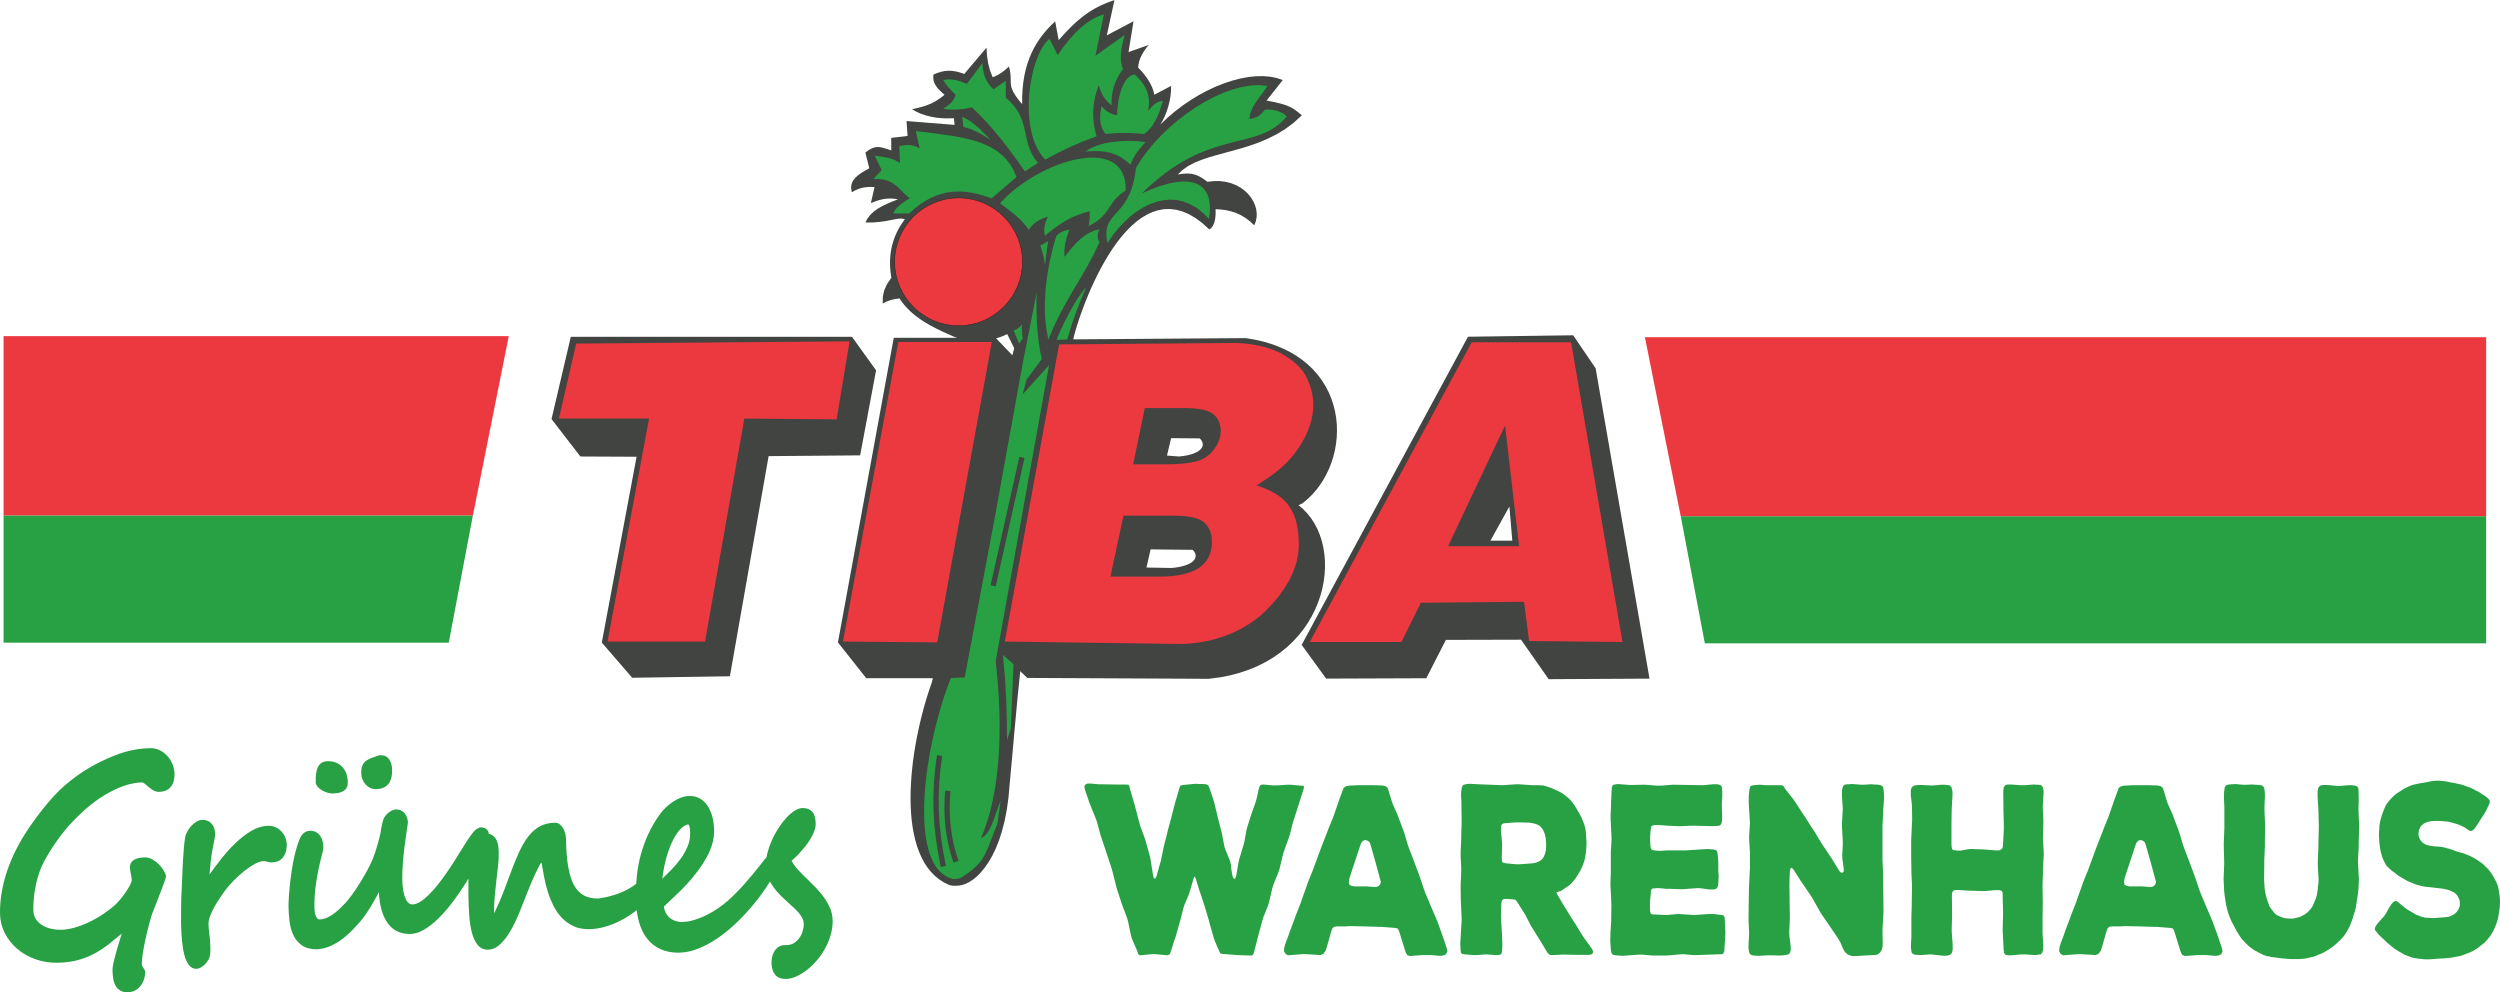 <?xml version="1.0" encoding="UTF-8"?><svg id="Ebene_1" xmlns="http://www.w3.org/2000/svg" viewBox="0 0 661.679 262.624"><defs><style>.cls-1,.cls-2,.cls-3{fill-rule:evenodd;}.cls-1,.cls-2,.cls-3,.cls-4,.cls-5{stroke-width:0px;}.cls-1,.cls-4{fill:#27a143;}.cls-2,.cls-5{fill:#ec3940;}.cls-3{fill:#414440;}.cls-6{fill:none;stroke:#2e2823;stroke-miterlimit:22.926;stroke-width:.15px;}</style></defs><path class="cls-4" d="M44.201,199.998c-.595-.631-1.275-1.126-2.021-1.473-.755-.352-1.544-.514-2.344-.511-1.194.018-2.347.111-3.424.277-1.079.167-2.15.397-3.185.685-1.041.29-2.11.659-3.179,1.097-1.062.438-2.201.944-3.385,1.507-1.106.537-2.225,1.146-3.326,1.806-1.104.661-2.19,1.381-3.229,2.14-1.043.762-2.046,1.562-2.981,2.379-.94.822-1.801,1.647-2.558,2.453-1.077,1.158-2.213,2.485-3.377,3.944-1.164,1.456-2.316,3.021-3.427,4.653-2.647,3.898-4.637,7.822-5.916,11.661-1.278,3.841-1.899,7.602-1.845,11.177.028,1.838.456,3.58,1.271,5.178.812,1.593,1.918,2.995,3.289,4.169,1.368,1.17,2.983,2.092,4.801,2.739,1.82.649,3.776.955,5.814.932,2.031-.031,3.869-.269,5.461-.704,1.592-.436,3.089-1.033,4.451-1.777,1.357-.741,2.676-1.618,3.921-2.608,1.012-.803,2.093-1.688,3.223-2.639-.146.48-.315,1.025-.506,1.635-.31.984-.608,1.98-.896,2.99-.291,1.019-.542,1.982-.747,2.864-.213.906-.317,1.628-.309,2.144.013.879.083,1.685.206,2.395.127.731.351,1.363.666,1.88.321.523.745.935,1.262,1.222.497.274,1.118.413,1.847.413.029,0,.058,0,.086,0,.661-.011,1.282-.159,1.845-.443.56-.282,1.051-.681,1.459-1.183.404-.498.72-1.078.941-1.724.222-.648.329-1.353.317-2.094-.002-.194-.063-.387-.181-.574-.094-.148-.193-.303-.297-.462-.099-.153-.193-.317-.283-.493-.077-.151-.116-.314-.119-.501-.009-.576.069-1.432.231-2.543.165-1.125.385-2.335.655-3.596.274-1.282.575-2.563.895-3.811.319-1.248.627-2.335.917-3.233.035-.114.155-.428.357-.933.205-.511.443-1.115.716-1.813.272-.698.564-1.451.876-2.26.311-.811.598-1.565.86-2.263.264-.699.477-1.294.643-1.782.24-.709.259-.845.258-.937-.03-.413-.21-.901-.554-1.493-.333-.569-.755-1.122-1.257-1.643-.504-.525-1.085-.981-1.727-1.354-.659-.384-1.325-.555-2.031-.562-1.305.02-2.303.251-2.965.688-.698.459-1.045,1.145-1.032,2.036.003.188.032.427.09.729l.33,1.758c.052.281.08.529.083.736.005.351-.155.83-.477,1.427-.336.624-.735,1.271-1.184,1.926-.453.66-.918,1.272-1.382,1.82-.47.558-.835.963-1.081,1.201-.999.916-2.127,1.8-3.355,2.628-1.224.824-2.502,1.556-3.799,2.174-1.287.615-2.596,1.111-3.892,1.475-1.28.358-2.51.549-3.655.566-.604.018-1.336-.059-2.169-.203-.819-.143-1.614-.415-2.363-.811-.738-.391-1.377-.938-1.898-1.627-.511-.676-.778-1.565-.794-2.645-.018-1.146.041-2.316.172-3.479.133-1.171.323-2.314.565-3.398.242-1.089.535-2.127.869-3.088.333-.955.698-1.811,1.083-2.542,1.009-1.899,2.203-3.832,3.548-5.747,1.344-1.91,2.762-3.646,4.216-5.159,1.497-1.567,3.058-3.014,4.639-4.301,1.58-1.284,3.252-2.406,4.971-3.336,1.818-.979,3.457-1.672,4.871-2.059,1.412-.386,2.667-.589,3.731-.605h.015c.279,0,.544.109.812.335l1.012.857c.362.308.769.602,1.209.877.467.289.969.425,1.566.424,1.343-.021,2.378-.459,3.08-1.304.69-.835,1.03-1.976,1.008-3.391-.015-.967-.203-1.876-.56-2.704-.355-.822-.836-1.558-1.429-2.188Z"/><path class="cls-4" d="M75.54,221.717c-.231-.578-.56-1.11-.978-1.582-.422-.475-.938-.861-1.534-1.149-.604-.293-1.282-.419-2.028-.424-1.469.022-2.951.461-4.406,1.306-1.432.83-2.849,1.912-4.212,3.217-1.354,1.296-2.676,2.762-3.928,4.356-1.055,1.344-2.062,2.685-3,3.998.076-1.059.177-2.16.301-3.286.158-1.436.352-2.712.574-3.786.191-.829.344-1.593.454-2.271.116-.716.169-1.149.165-1.365-.005-.334-.053-.718-.143-1.141-.094-.436-.27-.849-.524-1.229-.257-.385-.604-.711-1.031-.971-.438-.266-1.013-.381-1.7-.385-.591.01-1.153.188-1.672.529-.498.33-.953.726-1.351,1.178-.4.454-.731.932-.983,1.42-.255.49-.424.926-.505,1.3-.077.406-.152.912-.223,1.505-.072.593-.13,1.186-.172,1.76-.042.573-.075,1.076-.099,1.511-.032.587-.053.698-.063.754-.018.2-.042.618-.073,1.256l-.103,2.173c-.039.817-.076,1.68-.113,2.584-.038.904-.075,1.745-.113,2.524-.039.781-.07,1.446-.092,1.991-.022.553-.032.878-.031.979.002.172-.001.566-.012,1.18-.011.622-.017,1.267-.017,1.937l-.002,1.856c-.001.572-.001.908,0,1.008.025,1.656.11,3.224.253,4.657.144,1.441.364,2.714.655,3.782.297,1.091.698,1.953,1.19,2.562.513.636,1.142.958,1.869.958h.04c.447-.007.885-.137,1.302-.389.398-.239.769-.54,1.101-.894.33-.351.607-.72.822-1.098.222-.39.355-.754.391-1.062.079-.361.122-.734.126-1.11.005-.36.003-.752-.003-1.176-.018-1.188-.102-2.335-.25-3.406-.146-1.046-.225-1.971-.237-2.75-.009-.609.132-1.305.421-2.067.294-.779.665-1.574,1.1-2.362.435-.785.904-1.555,1.394-2.286.492-.734.926-1.365,1.3-1.887.667-.917,1.471-1.857,2.388-2.794.925-.943,1.883-1.814,2.847-2.586.962-.769,1.914-1.406,2.827-1.893.892-.475,1.65-.721,2.253-.729.351.002.704.047,1.042.155.389.128.784.181,1.174.182.468-.006.94-.086,1.403-.235.478-.154.91-.418,1.284-.783.372-.361.68-.852.917-1.456.234-.6.356-1.343.364-2.216v-.075c-.01-.599-.132-1.195-.362-1.773Z"/><path class="cls-4" d="M96.774,207.632c.351.392.765.699,1.229.915.453.212.938.318,1.442.318h.05c2.9-.044,4.345-1.762,4.294-5.105-.016-1.082-.273-2.005-.763-2.742-.503-.755-1.249-1.138-2.217-1.138h-.056c-.292.004-.55.052-.768.14-.189.075-.352.14-.476.186-.794.236-1.452.489-1.958.752-.517.27-.926.584-1.216.935-.292.356-.492.762-.594,1.205-.1.43-.145.93-.136,1.529.009.573.12,1.126.33,1.645.209.518.492.975.838,1.361Z"/><path class="cls-4" d="M85.218,209.173c.444.264.92.472,1.414.619.481.142.923.213,1.317.213h.049c2.719-.041,4.083-.996,4.056-2.838-.027-1.814-.53-3.238-1.496-4.233-.969-.998-2.271-1.504-3.84-1.467-.674.01-1.229.163-1.648.457-.415.29-.744.697-.977,1.209-.226.496-.377,1.086-.45,1.754-.072.654-.103,1.364-.092,2.112.006.43.18.844.517,1.23.312.36.7.678,1.15.943Z"/><path class="cls-4" d="M219.693,240.366c-.424-1.009-.974-1.98-1.632-2.887-.656-.901-1.385-1.767-2.167-2.573-.819-.845-1.576-1.601-2.312-2.31l-1.123-1.098c-.388-.378-.784-.787-1.175-1.216-.384-.42-.742-.857-1.062-1.3-.282-.386-.521-.772-.711-1.151.276-.294.574-.573.889-.832.379-.31.786-.712,1.207-1.193.484-.535.983-1.121,1.483-1.741.511-.634.977-1.293,1.383-1.961.41-.671.753-1.364,1.02-2.061.272-.712.406-1.413.396-2.085-.021-1.417-.328-2.467-.911-3.12-.593-.664-1.438-.979-2.552-.977-.669.01-1.393.258-2.15.737-.737.467-1.474,1.105-2.19,1.896-.715.788-1.408,1.696-2.06,2.698-.655,1.006-1.242,2.088-1.744,3.217-.501,1.13-.902,2.286-1.19,3.438-.089.357-.159.708-.219,1.058-.105.11-.21.22-.317.341l-1.575,1.992c-1.262,1.595-2.586,3.18-3.936,4.71-1.346,1.525-2.77,2.971-4.233,4.296-.827.746-1.755,1.472-2.759,2.157-1.001.683-2.052,1.299-3.124,1.831-1.067.527-2.158.958-3.243,1.276-1.079.318-2.114.486-3.078.501-.731.023-1.397-.091-1.975-.305-.575-.213-1.078-.513-1.493-.892-.415-.378-.75-.828-.995-1.338-.23-.476-.375-.99-.431-1.532,1.2-1.149,2.286-2.184,3.258-3.104,1.004-.951,1.892-1.837,2.639-2.632,2.329-2.514,4.169-5.001,5.471-7.393,1.312-2.409,1.96-4.766,1.926-7.003-.018-1.2-.16-2.359-.421-3.445-.264-1.095-.667-2.076-1.196-2.916-.536-.851-1.22-1.535-2.034-2.037-.825-.507-1.815-.771-2.918-.738-.753.011-1.519.165-2.277.458-.75.291-1.475.673-2.154,1.136-.677.459-1.324.991-1.921,1.579-.594.585-1.12,1.204-1.562,1.84-1.192,1.684-2.204,3.437-3.006,5.21-.803,1.773-1.458,3.602-1.948,5.435-.488,1.83-.834,3.71-1.029,5.587-.068.65-.104,1.314-.145,1.977l-.16.117c-.346.254-.562.412-.64.472-.788.549-1.633,1.028-2.514,1.427-.892.405-1.773.739-2.62.994-.867.26-1.667.464-2.378.605-.723.146-1.321.248-1.753.301-1.462.025-2.768-.253-3.814-.819-1.042-.564-1.915-1.479-2.595-2.719-.689-1.259-1.21-2.911-1.547-4.911-.34-2.014-.535-4.466-.577-7.287-.008-.514-.079-1.033-.213-1.542-.134-.515-.329-.979-.58-1.381-.255-.404-.555-.74-.892-.997-.362-.277-.781-.405-1.207-.407-1.507.023-2.84.333-3.962.922-1.117.585-2.161,1.49-3.102,2.692-.93,1.188-1.82,2.726-2.646,4.567-.82,1.831-1.697,4.043-2.604,6.571-.349.946-.719,1.935-1.106,2.968-.386,1.024-.782,2.014-1.178,2.939-.398.931-.776,1.763-1.124,2.476-.156.32-.304.603-.441.843.011-1.616.075-3.104.191-4.433.136-1.557.287-3.024.448-4.36.162-1.341.31-2.601.443-3.778.134-1.178.194-2.346.177-3.47-.018-1.132-.137-2.048-.355-2.723-.225-.691-.536-1.223-.925-1.58-.391-.357-.842-.59-1.341-.691-.004,0-.007,0-.011-.002-.019-.323-.093-.602-.24-.818-.153-.223-.336-.405-.546-.543-.206-.135-.421-.23-.643-.284-.219-.052-.39-.068-.533-.074-.804.012-1.617.55-2.415,1.599-.755.991-1.597,2.255-2.503,3.753-.631,1.023-1.306,2.111-2.026,3.259-.708,1.133-1.463,2.277-2.245,3.403-.779,1.123-1.576,2.199-2.367,3.198-.794,1.006-1.594,1.902-2.377,2.667-.78.764-1.547,1.383-2.278,1.84-.707.442-1.389.672-2.027.682h-.025c-.791,0-1.404-.552-1.874-1.688-.499-1.206-.768-2.901-.801-5.039-.019-1.247.031-2.646.148-4.156.118-1.514.268-2.998.447-4.414.177-1.404.356-2.704.531-3.864.174-1.152.298-1.978.374-2.526-.057-.964-.352-1.787-.875-2.448-.543-.685-1.321-1.003-2.305-1.011-.338.006-.694.101-1.06.282-.348.177-.677.392-.978.64-.302.251-.571.531-.8.833-.234.311-.396.607-.481.882-.117.378-.214.718-.291,1.019-.079.305-.142.598-.189.878-.046.272-.092.538-.139.798-.047.261-.098.567-.152.908-.075.396-.198.924-.366,1.567-.171.657-.362,1.345-.573,2.062-.21.715-.433,1.407-.662,2.059-.229.651-.433,1.18-.606,1.572-.328.761-.779,1.673-1.343,2.711-.568,1.043-1.192,2.116-1.854,3.19-.66,1.071-1.35,2.108-2.049,3.08-.698.969-1.347,1.769-1.927,2.379-.498.527-1.021,1.051-1.557,1.556-.537.505-1.096.962-1.663,1.357-.565.395-1.151.72-1.743.967-.578.243-1.181.372-1.794.381-.344,0-.659-.24-.906-.752-.275-.566-.422-1.359-.437-2.356-.03-2.035.077-3.961.32-5.723.244-1.771.519-3.369.818-4.748.3-1.38.583-2.554.838-3.489.268-.979.395-1.647.388-2.044-.007-.483-.067-.986-.18-1.494-.114-.521-.311-.996-.586-1.413-.278-.422-.646-.773-1.093-1.046-.458-.276-1.03-.433-1.713-.401-.524.035-.969.167-1.323.391-.347.22-.643.503-.878.843-.229.328-.432.724-.603,1.176-.167.439-.337.922-.513,1.45-.331,1.027-.622,2.127-.867,3.268-.244,1.135-.457,2.292-.632,3.439-.173,1.132-.32,2.244-.437,3.304-.116,1.062-.204,2.022-.261,2.855-.059.845-.098,1.554-.12,2.125-.022.578-.032.929-.03,1.054.019,1.271.106,2.589.258,3.92.153,1.353.489,2.604,1,3.719.518,1.129,1.288,2.062,2.29,2.777.974.693,2.289,1.045,3.921,1.045.06,0,.12,0,.181-.002,1.296-.094,2.524-.414,3.651-.949,1.11-.526,2.141-1.15,3.063-1.855.914-.697,1.738-1.431,2.452-2.179.707-.742,1.301-1.378,1.777-1.904.538-.579,1.09-1.271,1.642-2.056.548-.783,1.08-1.596,1.579-2.415.5-.818.979-1.647,1.423-2.464.25-.458.482-.895.694-1.308.08,1.743.298,3.271.653,4.551.422,1.526,1.011,2.796,1.749,3.771.743.985,1.628,1.705,2.631,2.139.993.431,2.099.636,3.279.622,1.172-.019,2.411-.41,3.682-1.166,1.25-.74,2.531-1.752,3.807-3.008,1.267-1.247,2.543-2.719,3.792-4.374,1.246-1.649,2.452-3.417,3.585-5.252.175-.283.336-.578.508-.865-.015,1.447-.01,3.117.018,4.974.024,1.578.094,3.205.209,4.837.117,1.645.345,3.136.679,4.435.34,1.322.845,2.421,1.502,3.263.673.865,1.57,1.304,2.668,1.304.021,0,.043,0,.066,0,1.189-.018,2.3-.506,3.299-1.452.968-.917,1.878-2.105,2.704-3.532.818-1.411,1.599-3.02,2.322-4.78.723-1.765,1.421-3.52,2.075-5.217.347-.913.729-1.859,1.136-2.812.407-.954.8-1.832,1.169-2.608.365-.772.694-1.423.978-1.932.3-.539.426-.639.399-.642.109,0,.147.014.175.176.044.26.088.514.133.759.155.916.349,1.961.579,3.136.229,1.172.541,2.395.924,3.633.384,1.237.876,2.461,1.463,3.636.591,1.184,1.33,2.248,2.195,3.165.871.923,1.911,1.676,3.092,2.236,1.189.565,2.6.837,4.153.816,1.366-.02,2.771-.23,4.176-.628,1.401-.396,2.78-.94,4.099-1.619,1.318-.679,2.578-1.468,3.743-2.344.2-.151.391-.305.583-.459.405,3.291,1.372,5.881,2.898,7.713,1.962,2.357,4.686,3.552,8.098,3.552.075,0,.151,0,.226-.002,1.557-.022,3.167-.346,4.783-.96,1.603-.606,3.232-1.444,4.844-2.49,1.604-1.042,3.207-2.293,4.765-3.718,1.556-1.424,3.068-2.984,4.496-4.639,1.426-1.65,2.787-3.42,4.045-5.262.394-.577.759-1.164,1.132-1.748.265.503.557.993.894,1.457.584.805,1.242,1.567,1.955,2.268.715.701,1.426,1.373,2.117,2.002.53.461,1.035.915,1.514,1.363.471.44.893.894,1.254,1.347.355.445.648.905.871,1.368.213.444.325.926.332,1.431.009.587-.113,1.294-.365,2.101-.248.791-.65,1.482-1.196,2.054-.625.646-1.175,1.046-1.633,1.188-.481.149-.915.227-1.29.232l-.546.008c-.566.009-1.08.146-1.527.408-.441.26-.814.616-1.111,1.058-.292.436-.515.938-.664,1.494-.148.554-.219,1.146-.21,1.762.02,1.287.338,2.328.948,3.092.609.762,1.557,1.148,2.817,1.148.031,0,.063,0,.095,0,.818-.012,1.704-.226,2.634-.635.918-.405,1.845-.96,2.753-1.649.906-.688,1.793-1.523,2.637-2.487.843-.966,1.592-2.028,2.226-3.157.636-1.136,1.15-2.354,1.528-3.62.38-1.273.563-2.582.543-3.89-.018-1.164-.244-2.272-.674-3.294ZM175.309,232.557c.229-1.996.583-3.85,1.052-5.521.521-1.854,1.128-3.459,1.803-4.771.67-1.302,1.387-2.321,2.13-3.029.686-.651,1.334-1,1.93-1.037.077.075.196.261.288.716.095.477.147.986.155,1.513.019,1.245-.206,2.445-.668,3.568-.467,1.133-1.083,2.23-1.831,3.264-.752,1.038-1.606,2.047-2.537,2.999-.774.793-1.553,1.564-2.321,2.298Z"/><path class="cls-4" d="M345.06,208.758l-2.511,7.847-.313.934-.889,3.487-.313.935-1.256,3.487-.261.934-.837,3.487-.313.996-1.308,3.238-.313.996-.837,3.55-.262.934-1.359,3.426-.262.934-.941,3.487-.261.996-.89,3.487-.209.623-.262.312-.365.062-3.504-.124-4.079-.312-.522-.125-.262-.498-1.308-3.051-.261-.872-.941-3.238-.209-.871-.941-3.177-.262-.871-1.046-3.176-.313-.872-.941-3.113-.261-.561h-.157l-.209.561-.941,3.176-.261.871-1.255,2.989-.262.872-.836,3.301-.262.871-.889,3.176-.313.872-.994,3.113-.261.686-.575.312-3.242-.312h-.837l-3.242.312-.471-.312-.209-.747-1.464-3.363-.262-.934-.732-3.55-.262-.934-1.307-3.487-.313-.935-1.098-3.362-.262-.996-.889-3.55-.261-.935-2.615-7.846-.313-.934-.941-3.487-.366-.997-1.307-3.237-.366-.935-1.203-3.55-.052-.747.314-.436.575-.187h.784l2.04.187h.836l3.608.062h2.824l.68.062.209.25.105.622,1.203,4.11.261.934,1.046,3.985.262.935,1.359,3.736.262.934,1.045,3.799.157.996.627,3.923.209.561.314.062.313-.498.889-3.176.261-.872.68-3.301.209-.934.784-3.052.209-.934.889-3.238.209-.872.836-3.237.262-.872.784-2.678.209-.685.262-.312.575-.125,2.615-.249.784-.062,1.15.062h.784l.784.062.523.249.313.623.157.498.313.871.575,1.744.262.872.784,3.237.209.872.837,3.238.209.872.628,3.3.262.872,1.255,3.052.209.871.156,1.433.157.996.209.935.314.498.313-.062.262-.685.627-3.612.209-.934.419-1.308.261-.935.419-1.37.262-.996.522-2.927.262-.996.889-2.803.313-.934.994-2.803.261-.934.523-2.366.209-.747.313-.437.628-.124,2.771.249h.837l2.823-.188h.837l2.771.25h.575l.209.187-.052.622Z"/><path class="cls-4" d="M382.927,250.978l.156.871-.365.686-.575.312-.681.124h-.731l-1.203-.124-.784-.062h-2.354l-3.242.249-.68-.249-.313-.498-.262-.686-1.621-5.23-.365-.623-.471-.124-.628-.062-3.138-.249h-.837l-3.922-.125-3.137-.062h-.785l-.784.062h-2.405l-.68.125-.418.312-.314.747-1.202,4.234-.314.996-.575.81-.784.374-.836-.062-3.033-.187h-.837l-3.242.249-.68.062-.628-.374-.418-.685.053-.81.104-.499.313-.996.732-1.931.313-.934,1.308-3.487.313-.872,1.359-3.486.313-.935,1.203-3.362.313-.935,1.412-3.487.313-.871,1.883-5.106,1.464-3.736.366-.996,1.15-2.803.366-.996.993-2.864.314-.935.941-2.553.261-.686.523-.373.784-.187,2.405-.125h4.079l2.405.062.889.187.575.498.262.81.732,2.429.313.934,1.308,2.927.313.872,1.15,3.052.313.871.941,3.176.313.872,1.15,2.989.314.872,1.15,3.051.313.872,1.046,3.113.313.872,1.621,3.86,1.255,2.927.366.872,1.412,3.923,1.046,3.114ZM365.461,233.418l-.209-.81-1.15-4.234-.262-.935-1.046-3.674-.262-.81-.522-.436-.68-.188-.575.188-.523.622-1.411,4.234-.314.935-1.359,4.172-.157.935.157.747.575.312.732.124h3.294l2.458.187.68-.249.418-.498.157-.622Z"/><path class="cls-4" d="M421.471,252.472l-.68.249h-3.661l-2.876-.062h-.836l-2.354.125h-.68l-.471-.249-.418-.498-1.674-2.803-.471-.747-1.673-2.678-.471-.747-1.465-2.864-.471-.748-1.673-2.677-.366-.499-.313-.187-.628-.062-1.673-.124-.68.062-.419.373-.156.81-.104,3.425.052.996.209,3.487.053.997.052,1.494v.996l-.052.996-.104.748-.262.311-.575.188h-.837l-2.51-.188-2.405.188h-.837l-2.405-.188-.628-.124-.313-.249-.104-.623-.053-.872-.052-.934.104-1.619.053-.996.209-3.362v-.997l-.157-3.362-.052-.996-.053-3.301v-.996l.157-3.362v-.997l-.157-3.362v-.996l.157-3.363v-.996l.104-3.301v-.996l-.053-3.362v-.996l-.104-2.056.053-.934.052-.374.157-.81.313-.498.628-.187.418-.062.784-.062,2.354.125,6.223.249,3.556-.249h.837l3.451.249h1.987l.889.062.784.187,1.099.374.784.311.784.374.837.374.784.436.68.498.994.81.575.561.522.623.523.747.731,1.245.471.81.628,1.184.365.871.366.935.262.996.157.996.052.997.104,1.369v.997l-.052.996-.104,1.059-.157,1.059-.209.996-.313.935-.366.934-.471.935-.471.81-.471.747-.471.685-.837.996-.575.561-1.046.686-.627.436-.68.437-.68.187-.419.187.209.498,1.883,3.176.471.747,1.883,3.052.522.747,1.883,3.113.522.748,1.621,2.241.471.686.262.685-.209.561ZM405.627,228.498l1.15-.249.68-.312.628-.436.522-.747.366-.935.209-.996.053-.996-.053-1.059-.104-1.059-.209-.935-.366-.934-.471-.747-.575-.561-.731-.374-1.151-.312-.836-.124-2.615-.062h-.836l-2.667.187-.628.062-.366.187-.313.374-.052.685.052,1.433.104.996.104,1.059.053,1.059-.104,3.425.052.686.104.373.366.188.628.124,2.719.249h.837l3.451-.249Z"/><path class="cls-4" d="M456.669,246.868l-.053.996-.209,3.363-.053.622-.209.437-.262.249-6.85.249h-.837l-2.771-.249-.837.062-2.719.25-.837.062h-3.608l-2.719-.249h-.837l-4.497.312-1.777-.124-.628-.125-.366-.312-.156-.436-.104-.686-.105-1.432-.052-.996.052-.935v-.934l.21-3.301v-.996l.052-3.301-.052-.996-.157-3.301-.053-.996.105-3.362v-5.293l.209-3.301-.053-.996-.156-3.301-.053-.996v-1.494l.104-1.868v-.935l.157-3.238.052-.871.157-.498.262-.25.418-.062.68-.125,3.399.249,3.189-.062h.837l3.138.25h.836l3.138-.25h.837l7.111.125.89-.062,1.777-.187h1.308l.731.187.314.312.104.436.104.81v1.682l-.104,1.557v1.059l.052,1.557.053.935-.053.934-.104.747-.209.437-.262.249-.627.124h-.419l-.836.062-4.916-.124h-.836l-2.667.124h-.837l-2.72-.124-2.353-.188h-.784l-.419.062-.522.125-.262.311-.052.374-.105.686-.104,1.494v.996l.053,1.059.052.686.105.436.209.312.575.187,1.673.125,1.674-.125h4.968l5.856-.374,1.621.125.575.125.313.311.157.374.052.685.104,1.059.053,1.059v2.056l.104,1.432-.104,1.868-.104.747-.209.437-.366.312-.523.124h-1.045l-2.354-.312-.837-.062-4.184.311-3.347-.124h-.836l-2.092-.187-.89.062-.627.062-.262.187-.156.437-.053.934-.157,1.557-.052.997v1.369l.052.623.157.436.209.25.575.062,2.876.125h.837l2.824-.249,3.712.249h.837l3.713-.249h.784l.784.062,1.883.249.313.187.21.373.052.686.157,3.425Z"/><path class="cls-4" d="M498.298,217.538l-.053.997v9.216l.157,3.611v.997l.104,8.22v1.059l-.053.498-.052,1.059-.157,2.989.053,3.611-.053.872-.209.747-.418.685-.523.437-.471.187-.731.062-2.667.124-.837.062-1.308.062h-.836l-.681-.187-.627-.312-.628-.561-.471-.81-.784-1.806-.471-.81-2.039-3.052-.523-.747-2.039-2.989-.471-.81-1.83-3.238-.471-.747-2.039-2.988-.523-.748-1.935-3.051-.471-.498-.366.187-.156.747-.104,3.113v.997l.052,3.113v.996l.053,3.487v.996l-.157,3.487.053.997.313,2.49.052.996-.156.81-.366.437-.366.124-.627.125-.419.062-.889.062-2.405-.062h-.837l-2.144.124h-.837l-.784-.062-.575-.124-.419-.312-.209-.436-.104-.623-.053-.436v-.935l.105-2.055.052-.996-.157-3.301v-.996l.105-7.598.052-.996.157-3.3.052-.997v-4.297l-.209-3.3v-.996l.209-3.301-.052-.996-.209-3.363-.053-.996v-1.432l.053-.935.104-.934.105-.686.156-.436.314-.187.575-.125,1.568-.125,1.568.125h3.922l.628.062.262.249.313.561,2.196,2.802.522.747,1.936,2.989.522.747,1.935,3.052.523.747,1.883,3.113.471.747,1.986,2.989.523.747,1.882,3.114.419.436.418.062.366-.312v-.685l-.366-2.616-.052-.996.156-2.678v-.996l-.209-3.799v-.996l.209-3.799-.052-.996-.157-2.304v-1.557l.157-.81.209-.498.366-.25.627-.124h.471l.89-.062,2.353.187h.837l1.777-.124.785.062,1.202.062.575.125.366.187.313.437.104.871.053.561.053,1.059-.105,1.931-.104.996-.156,3.674Z"/><path class="cls-4" d="M540.607,246.993l.053.996.104,1.557.052.934-.052.872-.262.81-.366.436-.575.062-.836.125-2.824-.188h-.837l-2.771.25h-.837l-.731-.188-.313-.498-.105-.872-.209-4.047-.052-.997.104-4.047v-.997l-.104-3.985v-.871l-.209-.498-.575-.25h-1.256l-2.091.188-.837.062-4.184-.125-2.824-.187-.68.062-.471.188-.261.561-.053.871.053,3.985v.997l-.104,4.047.052.997.209,2.678v1.432l-.209.872-.471.498-.68.187-.784.062-.784-.062-2.196-.249-.837-.062-2.458.188-.836-.062h-.419l-.575-.125-.418-.249-.209-.311-.104-.686-.053-.561v-.996l.104-1.868v-5.23l.104-3.301v-.996l.053-3.301v-.996l-.157-3.3v-.997l-.052-3.3v-4.297l.052-.996.157-3.301.052-.996-.052-3.301-.053-.996-.262-2.117v-1.308l.21-.747.471-.437.68-.187.784-.062h.784l2.196.125h.837l2.092-.188h.836l.785.062.68.125.418.498.209.81.053.436v.935l-.157,2.802-.052.996-.053,4.048v5.106l.053.747.156.498.262.249.522.062.732.062h.732l1.987-.374.784-.062,3.347.125,3.085.249h.784l.366-.062.575-.373.209-.498.053-.686.209-4.048v-.996l-.104-4.048v-.996l-.053-4.048.157-.996.418-.561.628-.124h.837l2.823.187h.837l2.354-.187.836.062h.471l.68.125.419.498.209.872v.934l-.157,2.491-.052.996.156,3.301v.996l-.104,3.301v.996l.209,3.3v.997l-.209,3.3v.997l-.104,3.3v.996l.053,3.301v.996l-.053,3.301v4.297Z"/><path class="cls-4" d="M588.094,250.978l.156.871-.365.686-.575.312-.681.124h-.731l-1.203-.124-.784-.062h-2.354l-3.242.249-.68-.249-.313-.498-.262-.686-1.621-5.23-.365-.623-.471-.124-.628-.062-3.138-.249h-.836l-3.923-.125-3.137-.062h-.785l-.784.062h-2.405l-.68.125-.418.312-.314.747-1.202,4.234-.314.996-.575.81-.784.374-.836-.062-3.033-.187h-.837l-3.242.249-.68.062-.628-.374-.418-.685.053-.81.104-.499.313-.996.732-1.931.313-.934,1.308-3.487.313-.872,1.359-3.486.313-.935,1.203-3.362.313-.935,1.412-3.487.313-.871,1.883-5.106,1.464-3.736.366-.996,1.15-2.803.366-.996.993-2.864.314-.935.941-2.553.261-.686.523-.373.784-.187,2.405-.125h4.079l2.405.062.889.187.575.498.262.81.732,2.429.313.934,1.308,2.927.313.872,1.15,3.052.313.871.941,3.176.313.872,1.15,2.989.314.872,1.15,3.051.313.872,1.046,3.113.313.872,1.621,3.86,1.255,2.927.366.872,1.412,3.923,1.046,3.114ZM570.628,233.418l-.209-.81-1.15-4.234-.262-.935-1.046-3.674-.262-.81-.522-.436-.68-.188-.575.188-.523.622-1.411,4.234-.314.935-1.359,4.172-.157.935.157.747.575.312.732.124h3.294l2.458.187.68-.249.418-.498.157-.622Z"/><path class="cls-4" d="M624.233,230.802l.104,1.992-.053.934-.052,1.433-.104.935-.209,1.494-.157.996-.209,1.433-.209.934-.419,1.308-.261.872-.471,1.308-.366.872-.68,1.245-.523.81-.627.81-.68.686-1.046.996-.681.561-1.045.747-.681.436-1.098.623-.784.312-1.15.498-.784.249-1.203.249-.784.187-1.621.125h-2.405l-1.203-.125-.784-.062-2.876-.373-.837-.187-.471-.062-.837-.312-.418-.187-.837-.437-1.15-.622-.784-.561-.784-.623-1.359-1.37-.575-.685-.681-1.059-.47-.747-.837-1.619-.471-.872-.419-.934-.365-.997-.314-.934-.209-.872-.209-.934-.209-1.37-.157-1.059-.104-1.059-.104-2.117-.053-.997.157-3.798v-.996l-.104-3.799v-.996l.157-3.799v-5.791l-.105-1.993v-1.059l.053-1.059.157-.996.366-.561.68-.187,1.726-.125,1.986.187h.837l1.726-.062.784.062,1.203.062.68.188.419.498.156.81.053.871v.935l-.104,2.429v.996l.156,3.799v.996l-.052,3.799v.996l-.157,3.799v.996l-.052,3.798.052.997.104,1.557.157.996.313,1.37.313.934.523,1.433.522.747.837,1.059.68.498,1.15.498.784.25,1.36.124h.836l1.36-.312.784-.249.993-.561.68-.498.837-.872.523-.747.575-1.308.365-.934.262-.997.157-.996.209-1.868.052-.996-.209-3.799v-.996l.157-3.86v-.997l.104-3.798v-.997l-.104-3.86-.053-.996-.156-2.616v-1.557l.209-.871.471-.498.68-.188h1.098l2.667.249h.837l2.092-.187h.837l.784.062.68.187.418.436.053.748.052,1.868v.934l-.052,1.433v.996l.157,3.86v.997l-.105,3.798v.997l-.209,3.86.157,2.803Z"/><path class="cls-4" d="M661.679,238.773l-.052,1.059-.104,1.059-.157.996-.262,1.37-.262.871-.47,1.246-.366.81-.628,1.12-.522.748-.628.747-.627.685-1.046.81-.681.561-.784.498-.731.437-1.203.498-1.568.622-.837.188-1.308.249-.784.124-1.15.125-.732.062-1.202.062-2.51.188h-1.151l-.731-.062-1.203-.125-.784-.124-.889-.188-.784-.311-1.15-.437-.732-.436-.784-.436-.732-.437-.68-.498-1.674-1.37-.627-.622-.941-.872-.628-.623-.575-.685-.418-.561-.053-.437.262-.56.209-.312.523-.686,1.464-1.619.471-.685.889-1.619.471-.685.523-.686.575-.373.575.124.575.498,1.673,1.37.785.498.731.437,1.203.685.784.312.837.312.836.187,1.203.062.837.062,3.294-.25.837-.124.418-.125.785-.373.68-.498.522-.623.262-.436.313-.935-.052-1.059-.104-.498-.419-.872-.262-.373-.68-.623-.418-.187-.784-.374-.89-.249-.889-.187-4.968-.561-1.568-.374-.837-.249-1.15-.498-.784-.312-.784-.436-1.778-1.059-.68-.561-.784-.561-.68-.561-.89-.871-.471-.81-.471-.935-.313-.934-.366-1.308-.156-.935-.157-1.37-.104-1.992.053-.996.104-1.495.156-.934.209-.81.262-.935.523-1.37.365-.871.419-.748.522-.685.837-.934.68-.623.68-.561.732-.436.993-.686,1.569-.747.784-.312,1.203-.249.836-.187,1.569-.249,1.15-.249.836-.125.785-.062h.836l1.569.188.784.124.366.125.837.124,1.777.374.889.249.837.312.89.312.836.373.784.437.785.373.993.686.732.436.68.561.471.561v.622l-.314.686-.575,1.245-.418.747-1.987,3.114-.575.871-.627.623-.419.187-.365-.062-.523-.312-.784-.561-.784-.374-.366-.187-.784-.312-.419-.124-.889-.25-1.203-.311-.836-.062-1.36-.125h-1.359l-.889.062-.889.187-.837.312-.313.188-.628.56-.262.374-.366.872-.104.996.157.81.418.81.575.623.628.373.366.187.784.188,1.308.187,1.777.125.89.187,1.777.498,1.674.623,1.202.311.784.25,1.465.622,1.046.561.731.436.732.499.68.498,1.517,1.494.575.747.522.747.628,1.121.418.81.366.935.209.934.21,1.37.104.934.052,1.06Z"/><polygon class="cls-4" points="444.848 136.63 451.221 170.271 658.012 170.271 658.012 136.63 444.848 136.63"/><polygon class="cls-5" points="435.362 89.245 444.836 136.63 658.012 136.63 658.012 89.245 435.362 89.245"/><polygon class="cls-4" points="125.157 136.413 118.776 170.099 .943 170.099 .943 136.413 125.157 136.413"/><polygon class="cls-5" points="134.656 88.963 125.169 136.413 .943 136.413 .943 88.963 134.656 88.963"/><path class="cls-3" d="M309.959,115.967l7.577.064.303.322.233.34.166.351.085.36.008.364-.078.362-.163.36-.258.351-.351.338-.454.321-.554.297-.665.277-.772.242-.883.212-1.012.17-1.127.127-3.144-.249M304.536,145.409l11.127.118.303.322.236.34.166.347.081.362.008.362-.078.366-.163.358-.259.347-.351.343-.454.318-.558.299-.661.274-.772.244-.887.214-1.009.17-1.127.133-6.698-.118,1.093-4.799ZM263.647,89.555l4.302,4.477.48-1.871-1.842-3.728-.054.024-.794.362-.816.325-.837.284-.44.126ZM236.542,89.407h16.802l-.811-.274-.824-.362-.761-.338-.759-.343-.757-.347-.754-.36-.748-.368-.741-.377-.735-.39-.726-.41-.715-.416-.704-.438-.689-.458-.673-.477-.659-.495-.639-.523-.621-.545-.593-.575-.575-.598-.545-.632-.519-.661-.488-.689-.22-.353-1.214.165-1.151.275-1.086.393-1.009.523.022-1.812.39-1.722.759-1.664,1.132-1.653-.155-.891-.122-.998-.076-1.032-.022-1.075.022-.957.076-.946.118-.935.163-.92.211-.9.255-.889.29-.866.338-.848.373-.826.418-.805.449-.783.49-.755.517-.735.227-.29-.748-.176-.855.013-.988.152-1.145.225-1.335.255-1.541.225-1.781.144h-2.039l.549-1.073.73-.95.896-.844,1.044-.757,1.176-.684,1.302-.632,1.408-.598,1.498-.578-1.025-.163-.968-.057-.92.033-.889.115-.859.188-.844.246-.84.295-.839.333.975-4.239-.844-.031-.794.015-.752.065-.727.126-.715.185-.715.261-.729.334-.752.42-.186-1.127.111-.999.37-.878.587-.779.763-.707.909-.647,1.01-.606,1.073-.589-1.036-4.18.992-.721.877-.456.794-.238.761-.053.759.094.798.205.879.279.99.314v-3.299l4.317-.521-.273-3.935,12.719,1.01-.194-1.775-1.498.065-1.505-.039-1.495-.142-1.459-.246-1.408-.349-1.339-.454-1.245-.552-1.138-.658,1.448-.314,1.285-.336,1.151-.375,1.044-.419.97-.477.922-.549.901-.628.911-.719-.661-.569-.617-.578-.552-.595-.465-.626-.368-.663-.242-.715-.101-.768.061-.839,1.003-.406.953-.305.929-.205.938-.094.966.022,1.029.144,1.116.268,1.228.41,5.876-6.944.14,2.089.279,1.932.473,1.877.731,1.919.643-.255.597-.286.559-.314.53-.342.508-.366.495-.397.491-.429.499-.453.201.82.137.723.072.643.037.584.015.524.003.493.011.473.035.464.072.473.127.497.197.534.284.582.381.65.504.735.632.827.783.939.004-2.05.105-1.941.198-1.834.283-1.729.364-1.631.441-1.539.511-1.444.578-1.367.632-1.278.689-1.206.737-1.136.78-1.066.814-1.003.842-.946.87-.892.894-.844.922,4.971,1.129-1.267,1.073-1.154,1.032-1.047.992-.946.957-.852.928-.766.899-.685.881-.62.863-.552.852-.495.848-.451.848-.408.846-.375.861-.347.868-.331.894-.321-2.036,9.345,7.078-3.729-1.326,8.159,5.335-1.888-.543.681-.499.684-.451.7-.399.718-.336.746-.266.779-.188.816-.107.863.776.822.728.85.672.877.602.905.524.92.432.929.329.942.222.942,4.44-2.329-.033,1.437-.151,1.426-.259,1.396-.347,1.351-.428,1.289-.495,1.208-.539,1.108-.58.994,1.877-1.784,1.969-1.674,2.047-1.561,2.109-1.439,2.15-1.308,2.187-1.173,2.194-1.033,2.198-.881,2.179-.728,2.15-.567,2.098-.397,2.036-.22,1.958-.037,1.862.148,1.751.343,1.629.545-4.3,5.429,1.049.205.939.192.842.188.757.19.676.188.61.19.554.199.502.209.462.22.436.233.41.255.403.275.399.299.41.325.428.356.455.386-2.095,1.917-2.191,1.642-2.265,1.387-2.316,1.176-2.35.996-2.353.848-2.338.734-2.309.654-2.25.602-2.172.593-2.069.61-1.954.663-1.803.748-1.644.866-1.452,1.021-1.241,1.206,1.378-.211,1.194-.053,1.038.087.927.22.853.333.805.436.802.521.831.595,1.736-.194,1.636.015,1.529.205,1.422.375,1.3.521,1.182.663,1.049.776.909.873.765.95.62,1.014.462,1.055.299,1.079.133,1.086-.044,1.073-.222,1.04-.413.995-1.119-1.058-1.171-.894-1.226-.733-1.267-.578-1.312-.44-1.344-.306-1.382-.185-1.4-.072.022,1.003-.052.922-.115.841-.188.741-.244.639-.311.527-.362.404-.421.27-1.81-1.649-1.784-1.332-1.744-1.025-1.711-.73-1.67-.458-1.637-.205-1.592.047-1.555.268-1.511.484-1.474.678-1.43.855-1.378,1.025-1.341,1.169-1.289,1.304-1.245,1.419-1.193,1.52-1.145,1.609-1.089,1.675-1.038,1.733-.99,1.772-.933,1.788-.877,1.801-.822,1.79-.759,1.762-.704,1.725-.643,1.672-.584,1.598-.521,1.505-.458,1.408-.39,1.285-.329,1.149-.262,1.003-.076.454,45.659-.329,2.616.452,2.453.587,2.287.718,2.135.844,1.973.953,1.825,1.062,1.666,1.158,1.526,1.253,1.374,1.335,1.23,1.408,1.094,1.474.95,1.537.82,1.585.683,1.631.55,1.664.425,1.69.299,1.714.174,1.725.051,1.729-.067,1.725-.181,1.712-.295,1.692-.407,1.668-.513,1.631-.621,1.585-.72,1.535-.827,1.48-.92,1.407-1.02,1.339-1.112,1.253-1.204,1.162-1.29,1.062-1.001.451,1.237,1.047,1.119,1.169,1.001,1.274.887,1.378.765,1.463.643,1.552.518,1.618.399,1.685.274,1.733.148,1.777.018,1.814-.103,1.84-.236,1.851-.366,1.862-.495,1.859-.632,1.84-.761,1.825-.898,1.788-1.027,1.751-1.171,1.703-1.308,1.644-1.444,1.574-1.585,1.493-1.725,1.407-1.87,1.312-2.01,1.208-2.154,1.089-2.302.968-2.449.827-2.593.695-2.741.532-2.896.377-48.035-.233-1.858-1.784-.763,7.544-.689,7.455-.663,7.433-.687,7.462-.306,3.525-.451,3.24-.578,2.963-.693,2.697-.787,2.435-.87,2.187-.938,1.94-.992,1.703-1.029,1.478-1.051,1.26-1.055,1.053-1.049.846-1.021.65-.983.469-.931.292-.863.122-.672.037-.66-.004-.631-.078-.586-.177-1.332-.665-1.226-.798-1.119-.923-1.018-1.042-.918-1.153-.822-1.256-.73-1.36-.639-1.448-.556-1.537-.469-1.611-.393-1.681-.314-1.747-.242-1.81-.17-1.855-.104-1.906-.037-1.94.022-1.976.083-1.991.137-2.017.185-2.028.238-2.032.284-2.025.325-2.017.364-2.006.401-1.976.434-1.954.462-1.914.491-1.873.516-1.825.538-1.766.552-1.707.567-1.633.31-1.212h-17.636l-7.49-9.465,14.772-80.616Z"/><polyline class="cls-3" points="151.075 89.141 225.493 89.141 231.871 98.016 227.654 120.522 203.431 120.725 193.183 178.989 167.328 179.385 159.277 170.068 168.483 120.891 153.608 120.82 145.974 110.913"/><polyline class="cls-2" points="253.695 52.357 255.424 52.444 257.099 52.701 258.723 53.12 260.278 53.692 261.756 54.407 263.152 55.253 264.458 56.234 265.661 57.328 266.758 58.53 267.733 59.836 268.581 61.231 269.296 62.71 269.867 64.266 270.288 65.884 270.545 67.564 270.631 69.288 270.545 71.017 270.288 72.694 269.867 74.316 269.296 75.871 268.581 77.351 267.733 78.745 266.758 80.047 265.661 81.254 264.458 82.347 263.152 83.324 261.756 84.174 260.278 84.889 258.723 85.458 257.099 85.877 255.424 86.134 253.695 86.221 251.97 86.134 250.291 85.877 248.671 85.458 247.117 84.889 245.638 84.174 244.241 83.324 242.937 82.347 241.733 81.254 240.639 80.047 239.664 78.745 238.816 77.351 238.098 75.871 237.531 74.316 237.111 72.694 236.853 71.017 236.766 69.288 236.853 67.564 237.111 65.884 237.531 64.266 238.098 62.71 238.816 61.231 239.664 59.836 240.639 58.53 241.733 57.328 242.937 56.234 244.241 55.253 245.638 54.407 247.117 53.692 248.671 53.12 250.291 52.701 251.97 52.444 253.695 52.357"/><polygon class="cls-6" points="253.695 52.357 255.424 52.444 257.099 52.701 258.723 53.12 260.278 53.692 261.756 54.407 263.152 55.253 264.458 56.234 265.661 57.328 266.758 58.53 267.733 59.836 268.581 61.231 269.296 62.71 269.867 64.266 270.288 65.884 270.545 67.564 270.631 69.288 270.545 71.017 270.288 72.694 269.867 74.316 269.296 75.871 268.581 77.351 267.733 78.745 266.758 80.047 265.661 81.254 264.458 82.347 263.152 83.324 261.756 84.174 260.278 84.889 258.723 85.458 257.099 85.877 255.424 86.134 253.695 86.221 251.97 86.134 250.291 85.877 248.671 85.458 247.117 84.889 245.638 84.174 244.241 83.324 242.937 82.347 241.733 81.254 240.639 80.047 239.664 78.745 238.816 77.351 238.098 75.871 237.531 74.316 237.111 72.694 236.853 71.017 236.766 69.288 236.853 67.564 237.111 65.884 237.531 64.266 238.098 62.71 238.816 61.231 239.664 59.836 240.639 58.53 241.733 57.328 242.937 56.234 244.241 55.253 245.638 54.407 247.117 53.692 248.671 53.12 250.291 52.701 251.97 52.444 253.695 52.357"/><path class="cls-3" d="M399.49,134.045l.772,9.047h-5.774M388.532,89.123l27.84-.386,5.951,8.757,14.256,82.117-26.691.151-7.318-10.455-19.883.052-5.187,10.152-26.499.1-6.487-8.936,44.017-81.551Z"/><polyline class="cls-1" points="240.628 56.498 236.437 56.498 236.627 56 236.982 55.462 237.477 54.91 238.079 54.357 238.744 53.824 239.444 53.321 240.144 52.871 240.811 52.488 240.231 52.032 239.697 51.563 239.202 51.094 238.729 50.624 238.267 50.17 237.815 49.727 237.35 49.308 236.869 48.914 236.361 48.55 235.817 48.229 235.22 47.946 234.564 47.715 233.842 47.536 233.04 47.42 232.148 47.366 231.153 47.386 233.339 45.017 231.513 41.197 233.328 41.45 235.037 41.764 236.657 42.283 238.192 43.13 238.026 38.648 238.757 38.541 239.422 38.45 240.043 38.396 240.648 38.393 241.26 38.461 241.907 38.616 242.616 38.866 243.406 39.237 243.148 38.064 242.91 36.963 242.667 35.858 242.407 34.689 244.829 34.988 247.169 35.28 249.428 35.576 251.595 35.897 253.669 36.252 255.644 36.66 257.517 37.133 259.282 37.691 260.939 38.341 262.48 39.106 263.902 39.994 265.199 41.023 266.365 42.207 267.401 43.561 268.296 45.101 269.054 46.842 262.441 52.52 261.192 52.062 259.922 51.653 258.632 51.3 257.323 51.022 255.995 50.82 254.652 50.708 253.294 50.687 251.925 50.78 250.54 50.986 249.143 51.319 247.741 51.788 246.33 52.401 244.912 53.17 243.486 54.104 242.058 55.209 240.628 56.498"/><polyline class="cls-1" points="249.637 28.773 251.428 29.004 253.302 29.007 255.246 28.801 257.251 28.403 259.373 30.498 261.326 32.563 263.134 34.619 264.841 36.681 266.47 38.764 268.062 40.89 269.647 43.081 271.256 45.347 274.721 43.11 273.903 42.07 273.249 41.023 272.735 39.966 272.331 38.905 272.008 37.833 271.743 36.76 271.509 35.681 271.274 34.599 271.018 33.515 270.707 32.425 270.314 31.331 269.815 30.237 269.183 29.144 268.393 28.051 267.408 26.957 266.209 25.865 266.209 21.382 262.925 23.621 262.218 22.917 261.621 22.156 261.132 21.344 260.738 20.485 260.441 19.585 260.224 18.647 260.084 17.675 260.016 16.68 255.908 22.206 254.349 21.578 252.799 21.152 251.233 20.993 249.637 21.159 250.256 22.145 251.024 23.13 251.918 24.098 252.919 25.04 252.76 25.592 252.537 26.098 252.254 26.571 251.894 27.018 251.456 27.454 250.937 27.881 250.331 28.32 249.637 28.773"/><polyline class="cls-1" points="277.797 10.301 277.312 10.706 276.843 11.201 276.385 11.788 275.942 12.45 275.515 13.192 275.111 14.001 274.721 14.879 274.357 15.81 274.017 16.8 273.699 17.841 273.408 18.922 273.151 20.043 272.92 21.196 272.724 22.376 272.556 23.579 272.432 24.801 272.342 26.035 272.288 27.271 272.281 28.509 272.311 29.746 272.386 30.967 272.512 32.179 272.682 33.367 272.898 34.527 273.169 35.659 273.491 36.756 273.869 37.807 274.305 38.814 274.797 39.763 275.349 40.655 275.962 41.489 276.638 42.248 279.937 40.5 283.218 38.901 286.604 37.436 290.203 36.089 289.777 34.288 289.493 32.552 289.345 30.866 289.341 29.205 289.485 27.563 289.781 25.914 290.228 24.238 290.828 22.524 291.07 23.368 291.362 24.166 291.698 24.907 292.09 25.603 292.529 26.246 293.035 26.841 293.593 27.385 294.221 27.877 294.203 26.647 294.291 25.415 294.487 24.184 294.797 22.96 295.226 21.748 295.773 20.557 296.445 19.384 297.25 18.242 296.94 17.52 296.744 16.633 296.656 15.612 296.674 14.474 296.785 13.244 296.999 11.944 297.306 10.597 297.697 9.226 289.932 14.762 292.171 3.787 290.676 4.32 289.171 5.078 287.655 6.053 286.131 7.263 284.598 8.713 283.055 10.41 281.5 12.366 279.937 14.583"/><polyline class="cls-1" points="291.543 28.058 291.38 28.956 291.243 29.877 291.17 30.812 291.177 31.762 291.299 32.707 291.554 33.645 291.986 34.569 292.614 35.465 293.948 35.345 295.204 35.258 296.412 35.204 297.609 35.19 298.813 35.204 300.077 35.258 301.418 35.345 302.877 35.465 303.767 34.689 304.554 33.819 305.249 32.851 305.866 31.793 306.416 30.649 306.911 29.421 307.362 28.108 307.783 26.719 307.207 26.787 306.667 26.942 306.165 27.18 305.688 27.491 305.223 27.873 304.772 28.324 304.318 28.834 303.856 29.397 304.059 28.051 304.1 26.765 303.967 25.524 303.653 24.325 303.139 23.152 302.415 21.99 301.469 20.838 300.291 19.672 299.282 20.008 298.392 20.734 297.62 21.805 296.966 23.163 296.438 24.759 296.039 26.545 295.773 28.462 295.647 30.469 295.086 30.385 294.513 30.223 293.944 29.992 293.397 29.7 292.869 29.353 292.378 28.96 291.935 28.523 291.543 28.058"/><polyline class="cls-1" points="287.28 40.092 288.73 39.204 290.453 38.485 292.389 37.94 294.48 37.562 296.663 37.342 298.883 37.277 301.085 37.364 303.206 37.595 302.607 38.265 302.027 38.934 301.466 39.615 300.937 40.323 300.439 41.067 299.984 41.854 299.574 42.698 299.223 43.611 297.856 42.438 296.508 41.529 295.145 40.86 293.745 40.399 292.285 40.118 290.734 39.994 289.077 39.994 287.28 40.092"/><polyline class="cls-1" points="264.689 53.794 265.676 52.743 266.739 51.712 267.866 50.715 269.05 49.751 270.288 48.827 271.566 47.942 272.887 47.102 274.233 46.308 275.606 45.565 276.995 44.882 278.393 44.25 279.797 43.683 281.193 43.178 282.582 42.745 283.951 42.381 285.298 42.092 286.615 41.885 287.889 41.756 289.123 41.716 290.303 41.76 291.425 41.897 292.481 42.131 293.464 42.464 294.369 42.896 295.185 43.435 295.913 44.088 296.538 44.847 297.055 45.726 297.465 46.723 297.749 47.839 297.908 49.088 297.93 50.462 297.118 50.964 296.412 51.495 295.798 52.051 295.263 52.625 294.783 53.223 294.343 53.827 293.922 54.448 293.504 55.069 293.072 55.697 292.603 56.321 292.09 56.938 291.502 57.548 290.828 58.144 290.052 58.722 289.153 59.284 288.113 59.816 288.294 58.818 288.388 57.869 288.416 56.923 288.391 55.924 286.716 56.378 285.146 56.931 283.656 57.581 282.222 58.333 280.818 59.191 279.418 60.154 278 61.227 276.54 62.407 276.381 61.133 276.468 59.862 276.801 58.588 277.372 57.316 276.609 57.588 275.875 57.884 275.175 58.213 274.512 58.588 273.888 59.025 273.306 59.537 272.769 60.137 272.281 60.833 271.455 59.714 270.606 58.722 269.719 57.826 268.797 57.002 267.836 56.216 266.834 55.44 265.786 54.642 264.689 53.794"/><polyline class="cls-1" points="293.102 64.341 294.458 62.367 295.909 60.534 297.446 58.87 299.053 57.376 300.719 56.072 302.441 54.971 304.203 54.082 305.995 53.423 307.798 53.004 309.611 52.837 311.414 52.943 313.206 53.328 314.968 54.01 316.686 54.997 318.356 56.306 319.963 57.952 320.181 56.362 320.24 54.88 320.14 53.51 319.874 52.27 319.435 51.169 318.821 50.211 318.035 49.417 317.063 48.788 315.907 48.343 314.555 48.09 313.014 48.037 311.27 48.195 309.327 48.582 307.17 49.195 304.805 50.055 302.227 51.173 303.885 49.586 305.515 48.142 307.111 46.821 308.68 45.622 310.214 44.54 311.717 43.561 313.191 42.684 314.639 41.893 316.051 41.189 317.432 40.561 318.788 40.002 320.111 39.503 321.407 39.056 322.674 38.655 323.912 38.295 325.113 37.966 326.295 37.663 327.444 37.373 328.559 37.092 329.653 36.811 330.717 36.529 331.748 36.23 332.756 35.908 333.735 35.555 334.684 35.171 335.608 34.743 336.502 34.262 337.37 33.721 338.209 33.117 339.022 32.436 339.808 31.675 340.57 30.823 340.185 30.454 339.687 30.094 339.084 29.765 338.386 29.473 337.603 29.238 336.742 29.072 335.815 28.989 334.832 29 334.363 29.538 333.924 29.999 333.484 30.396 333.037 30.729 332.549 30.999 332.006 31.213 331.382 31.372 330.658 31.479 330.839 30.302 331.223 29.17 331.766 28.078 332.438 27.011 333.177 25.956 333.964 24.899 334.747 23.834 335.486 22.74 333.355 22.531 331.108 22.622 328.77 22.997 326.365 23.629 323.912 24.502 321.433 25.603 318.958 26.902 316.509 28.379 314.107 30.025 311.78 31.808 309.549 33.718 307.436 35.727 305.47 37.818 303.667 39.976 302.06 42.168 300.664 44.391 300.505 45.645 300.309 46.81 300.08 47.885 299.825 48.875 299.545 49.788 299.242 50.632 298.917 51.404 298.577 52.119 298.226 52.773 297.856 53.378 297.487 53.938 297.106 54.455 296.729 54.935 296.353 55.39 295.976 55.818 295.61 56.227 295.252 56.62 294.905 57.002 294.58 57.379 294.269 57.762 293.985 58.148 293.719 58.549 293.482 58.966 293.279 59.404 293.109 59.869 292.973 60.368 292.88 60.902 292.825 61.484 292.817 62.112 292.862 62.793 292.954 63.534 293.102 64.341"/><polyline class="cls-1" points="283.059 60.819 282.377 62.631 281.915 64.454 281.699 66.255 281.753 67.991 282.71 66.769 283.706 65.566 284.745 64.421 285.843 63.36 287.008 62.426 288.248 61.648 289.579 61.057 291.011 60.689 290.795 61.126 290.643 61.576 290.553 62.028 290.521 62.483 290.553 62.923 290.643 63.342 290.795 63.732 291.011 64.079 289.448 67.378 287.784 70.481 286.051 73.477 284.28 76.453 282.503 79.499 280.75 82.696 279.056 86.134 277.453 89.902 276.877 86.776 276.577 83.494 276.536 80.09 276.732 76.597 277.15 73.06 277.767 69.508 278.569 65.984 279.536 62.513 279.804 62.212 280.122 61.927 280.49 61.663 280.905 61.425 281.371 61.216 281.886 61.042 282.446 60.91 283.059 60.819"/><polyline class="cls-1" points="268.271 87.462 269.735 90.957 270.681 89.577 270.556 88.676 270.48 87.726 270.472 86.78 270.537 85.877 270.029 86.361 269.505 86.819 268.924 87.201 268.271 87.462"/><polyline class="cls-1" points="275.341 64.999 277.464 63.785 277.201 65.342 276.98 66.901 276.779 68.501 276.594 70.171 276.37 68.771 276.09 67.489 275.746 66.255 275.341 64.999"/><polyline class="cls-1" points="287.474 76.037 286.044 79.438 284.742 82.805 283.55 86.241 282.457 89.852 279.645 89.963 279.948 89.176 280.308 88.314 280.713 87.397 281.155 86.437 281.637 85.441 282.143 84.429 282.673 83.407 283.218 82.394 283.774 81.398 284.333 80.434 284.897 79.517 285.449 78.655 285.99 77.864 286.508 77.153 287.008 76.54 287.474 76.037"/><polyline class="cls-1" points="254.667 30.93 254.997 33.594 256.896 34.15 258.749 34.977 260.55 35.988 262.29 37.103 261.42 36.23 260.542 35.338 259.643 34.447 258.723 33.594 257.77 32.79 256.782 32.065 255.749 31.436 254.667 30.93"/><polyline class="cls-1" points="265.444 173.326 265.956 179.06 266.292 184.642 266.473 190.209 266.531 195.891 267.534 192.81 268.248 175.779"/><path class="cls-1" d="M249.363,200.073l-.491,3.794-.307,3.657-.133,3.572.047,3.532.216,3.536.39,3.572.552,3.665.718,3.79-1.363.281-.726-3.86-.563-3.727-.397-3.628-.22-3.584-.044-3.583.131-3.635.318-3.727.5-3.86M251.547,209.36l-.151,2.398-.043,2.353.072,2.313.19,2.287.31,2.28.441,2.272.587,2.28.729,2.294-1.31.454-.755-2.372-.602-2.357-.462-2.349-.325-2.353-.196-2.368-.072-2.387.041-2.409.155-2.449,1.389.114ZM271.154,121.213l-7.623,34.004-1.354-.31,7.621-34,1.356.307ZM270.552,96.847l3.809-19.384-.03,2.396.019,2.368.065,2.329.129,2.266.188,2.194.264,2.104.338,1.997.419,1.873-4.071,5.527-1.047,3.881,7.032-7.771-10.83,60.001-3.295,18.357.033.395.053.525.061.636.076.754.087.861.087.964.094,1.057.09,1.149.092,1.234.087,1.315.076,1.389.067,1.456.057,1.526.039,1.577.022,1.629v1.681l-.022,1.718-.05,1.755-.076,1.792-.105,1.806-.144,1.829-.177,1.843-.216,1.855-.26,1.851-.303,1.855-.349,1.84-.401,1.832-.453,1.81-.504,1.788-.563,1.751-.628,1.722-.685,1.677.901-.554.767-.842.663-1.071.593-1.278.549-1.419.541-1.529.563-1.596.613-1.611-.82,6.044-.567,1.397-.497,1.278-.441,1.175-.41,1.079-.392.997-.386.924-.397.864-.429.816-.476.772-.534.746-.615.724-.707.717-.822.724-.946.735-1.089.757-1.249.791-1.683.174-1.09-.322-.994-.488-.905-.636-.824-.783-.735-.92-.657-1.057-.575-1.178-.5-1.293-.419-1.404-.347-1.5-.281-1.599-.212-1.685-.142-1.762-.079-1.832-.017-1.899.042-1.958.098-2.006.159-2.047.209-2.08.257-2.106.31-2.128.356-2.135.401-2.143.441-2.143.484-2.128.519-2.113.556-2.084.589-2.054.62-2.01.652-1.966.676-1.91.704-1.847,3.667-.166,7.751-41.132,7.483-41.309Z"/><path class="cls-2" d="M402.05,144.555l-3.691-31.883-1.5,3.072-13.588,28.812M429.424,169.92l-24.718-.255-1.345-10.385-27.312.255-5.128,10.385h-24.279l42.876-79.329h26.31l13.595,79.329ZM293.896,152.609h13.052l1.67-.037,1.567-.103,1.459-.181,1.345-.251,1.241-.325,1.134-.388,1.027-.473.916-.532.809-.613.698-.68.595-.754.484-.824.377-.89.27-.968.163-1.042.055-1.108-.03-.783-.092-.746-.155-.702-.218-.657-.277-.621-.343-.572-.403-.528-.469-.488-.565-.436-.691-.381-.824-.318-.957-.262-1.086-.204-1.219-.144-1.345-.089-1.474-.03h-13.255l-3.458,16.129ZM299.918,122.894h8.305l2.538-.046,2.235-.144,1.932-.235,1.618-.329.717-.216.687-.268.647-.322.609-.371.573-.42.543-.473.502-.523.465-.574.794-1.203.561-1.204.34-1.206.111-1.214-.03-.704-.093-.663-.151-.628-.218-.582-.277-.545-.336-.506-.399-.469-.462-.432-.554-.379-.668-.329-.791-.279-.909-.227-1.023-.177-1.142-.126-1.267-.076-1.382-.026h-10.403l-3.074,14.893ZM280.338,91.151l46.179-.375,1.4.026,1.407.1,1.4.159,1.371.22,1.337.271,1.282.318,1.215.357,1.134.392,1.197.508,1.212.628,1.2.726,1.153.809,1.075.88.964.929.827.962.654.975.713,1.38.569,1.371.432,1.369.299,1.367.177,1.354.059,1.35-.063,1.335-.17,1.328-.274,1.315-.373,1.302-.469,1.289-.554,1.271-.643,1.256-.717,1.237-.791,1.214-.857,1.201-1.075,1.326-1.13,1.215-1.186,1.123-1.238,1.044-1.293.988-1.352.953-1.4.931-1.459.939,1.518.506,1.393.559,1.264.613,1.145.674,1.031.729.912.794.809.859.706.931.606.998.51,1.071.421,1.145.336,1.227.251,1.304.177,1.385.099,1.478.033,1.559-.166,2.335-.484,2.313-.78,2.272-1.042,2.235-1.293,2.172-1.511,2.113-1.71,2.032-1.88,1.954-1.016.938-1.086.905-1.164.861-1.223.82-1.29.772-1.356.724-1.411.669-1.463.613-1.518.55-1.57.48-1.615.421-1.655.343-1.696.27-1.736.188-1.77.107-1.799.019-45.58-.624,14.385-78.659ZM262.502,90.523l-14.448,79.493-24.948-.207,14.648-79.287h24.748ZM224.854,90.342l-3.426,20.647-24.419-.208-10.409,59.029h-25.793l10.979-59.029h-23.857l4.574-19.842,72.352-.597Z"/></svg>